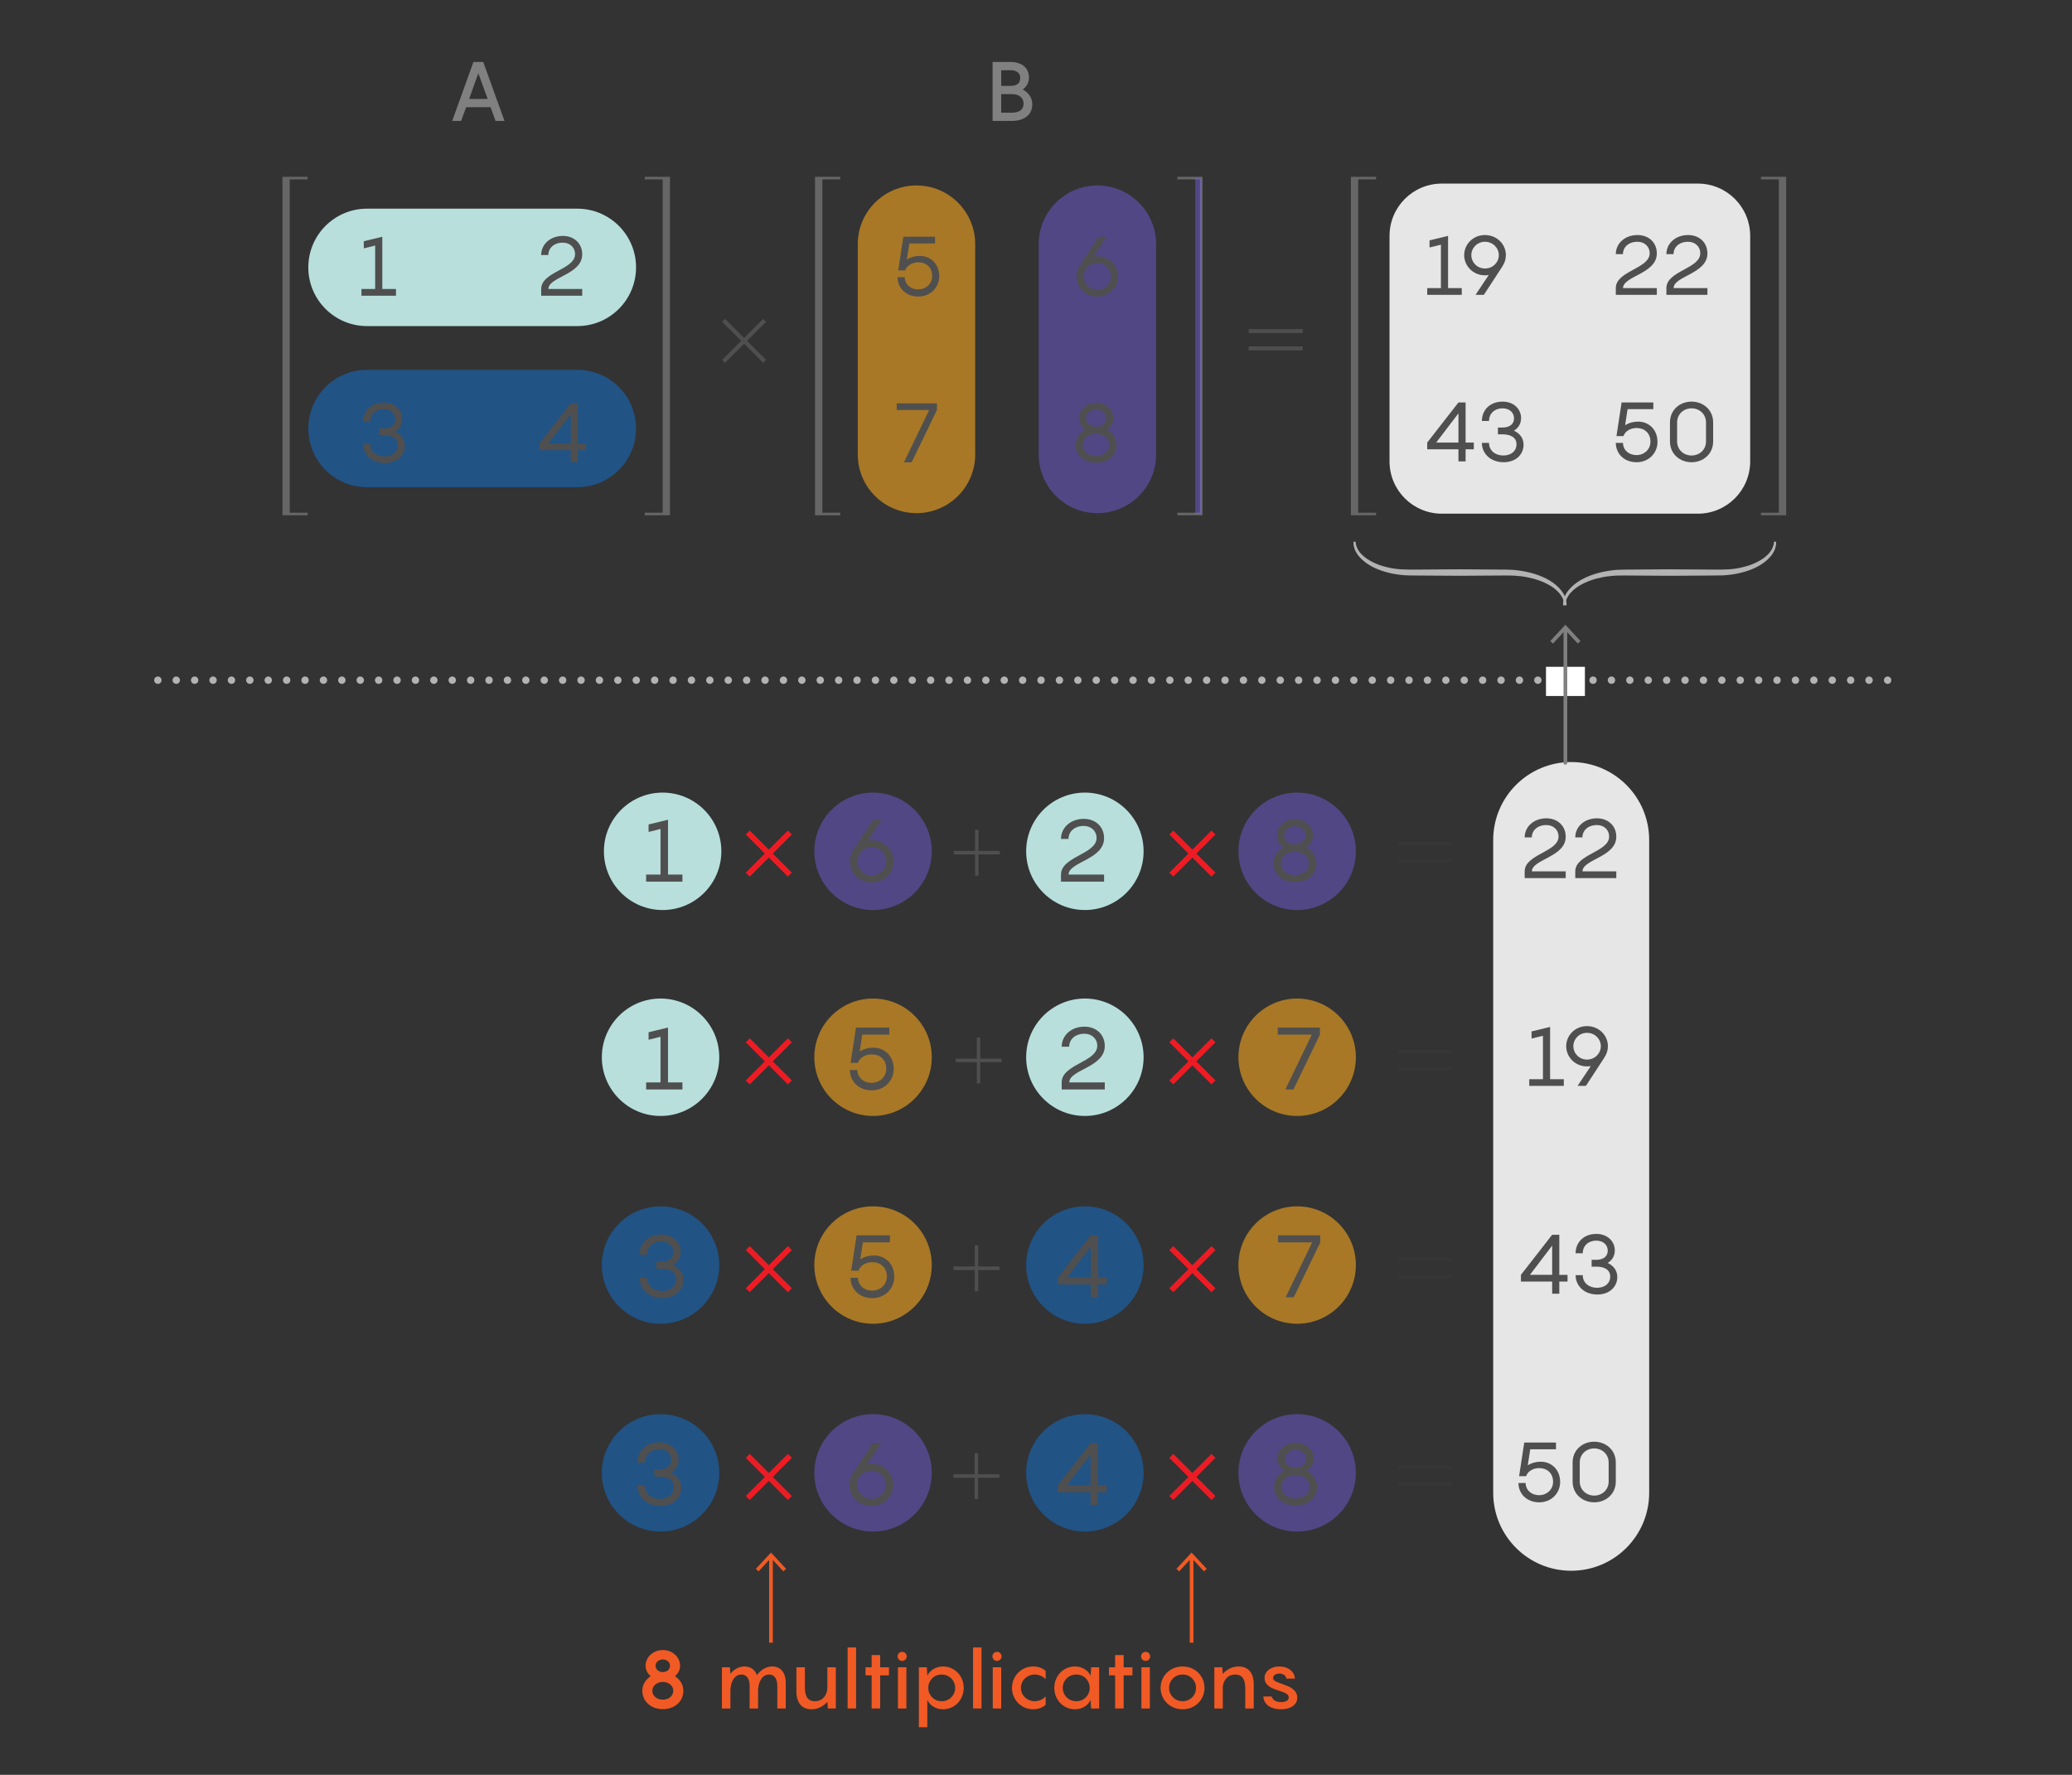 <?xml version="1.0" encoding="utf-8"?>
<!-- Generator: Adobe Illustrator 25.2.1, SVG Export Plug-In . SVG Version: 6.00 Build 0)  -->
<svg version="1.1" xmlns="http://www.w3.org/2000/svg" xmlns:xlink="http://www.w3.org/1999/xlink" x="0px" y="0px" width="560px"
	 height="479.769px" viewBox="0 0 560 479.769" style="enable-background:new 0 0 560 479.769;" xml:space="preserve">
<rect x="0" y="0" width="560" height="479.769" fill="#333333" stroke="none"/>
<style type="text/css">
	.st0{fill:#C7C5DB;}
	.st1{fill:none;stroke:#999999;stroke-width:0.75;stroke-miterlimit:10;}
	.st2{fill:#666666;}
	.st3{fill:#363636;}
	.st4{fill:#B8DFDC;}
	.st5{fill:#C8D388;}
	.st6{fill:#A1D3EB;}
	.st7{fill:#4F4F4F;}
	.st8{fill:#808080;}
	.st9{fill:#F15A24;}
	.st10{fill:#E6E6E6;}
	.st11{fill:none;stroke:#666666;stroke-width:0.7;stroke-miterlimit:10;}
	.st12{fill:#A0DCF1;}
	.st13{fill:#ED1C24;stroke:#ED1C24;stroke-width:0.4;stroke-miterlimit:10;}
	.st14{fill:none;stroke:#F15A24;stroke-miterlimit:10;}
	.st15{fill:#B3B3B3;}
	.st16{opacity:0.4;fill:#0583FF;}
	.st17{opacity:0.4;fill:#7D66FF;}
	.st18{opacity:0.6;fill:#F7A71E;}
	.st19{fill:#ECC2C2;}
	.st20{fill:#C7C9DE;}
	.st21{fill:#EECB7F;}
	.st22{fill:#B3E1F5;}
	.st23{fill:#F8AE94;}
	.st24{fill:#A7DE82;}
	.st25{fill:#FDD22A;}
	.st26{fill:none;stroke:#666666;stroke-width:0.784;stroke-miterlimit:10;}
	.st27{fill:#ED1C24;stroke:#ED1C24;stroke-width:0.448;stroke-miterlimit:10;}
	.st28{fill:none;stroke:#F15A24;stroke-width:1.12;stroke-miterlimit:10;}
	.st29{fill:#FFFFFF;}
	.st30{fill:none;stroke:#5D5D5D;stroke-miterlimit:10;}
	.st31{fill:#9A9A9A;}
	.st32{fill:#999999;}
	.st33{fill:none;}
	.st34{fill:#1A1A1A;}
	.st35{fill:#CCCCCC;}
	.st36{fill:none;stroke:#B3B3B3;stroke-width:2.241;stroke-linecap:round;stroke-linejoin:round;}
	.st37{fill:none;stroke:#B3B3B3;stroke-width:2.241;stroke-linecap:round;stroke-linejoin:round;stroke-dasharray:0,5.572;}
	.st38{fill:none;stroke:#808080;stroke-width:1.12;stroke-linecap:round;stroke-linejoin:round;}
	.st39{fill:none;stroke:#B3B3B3;stroke-width:2;stroke-linecap:round;stroke-linejoin:round;}
	.st40{fill:none;stroke:#B3B3B3;stroke-width:2;stroke-linecap:round;stroke-linejoin:round;stroke-dasharray:0,4.973;}
	.st41{fill:none;stroke:#808080;stroke-linecap:round;stroke-linejoin:round;}
	.st42{display:none;}
	.st43{display:inline;}
	.st44{fill:#6EA8AB;}
	.st45{fill:#809B49;}
	.st46{fill:#818AB9;}
</style>
<g id="Infog">
	<g>
		<g>
			<path class="st9" d="M184.692,457.049c0,2.75-2.201,4.95-5.545,4.95c-3.345,0-5.545-2.2-5.545-4.95
				c0-1.738,0.946-3.081,2.244-3.938c-0.792-0.727-1.364-1.694-1.364-2.816
				c0-2.354,2.046-4.269,4.665-4.269c2.596,0,4.664,1.914,4.664,4.269c0,1.122-0.571,2.09-1.386,2.816
				C183.724,453.968,184.692,455.311,184.692,457.049z M181.964,457.049c0-1.364-1.188-2.398-2.816-2.398
				c-1.629,0-2.839,1.034-2.839,2.398s1.21,2.398,2.839,2.398
				C180.775,459.448,181.964,458.414,181.964,457.049z M177.188,450.294c0,1.1,1.013,1.694,1.959,1.694
				s1.936-0.595,1.936-1.694c0-1.122-0.989-1.717-1.936-1.717S177.188,449.172,177.188,450.294z"/>
			<path class="st9" d="M212.368,454.849v6.975h-2.288v-6.205c0-1.782-0.792-2.971-2.223-2.971
				c-1.76,0-2.86,1.805-2.97,4.137v5.039h-2.289v-6.205c0-1.782-0.77-2.971-2.222-2.971
				c-1.761,0-2.86,1.805-2.971,4.137v5.039h-2.288v-11.134h2.156l0.11,1.738
				c0.968-1.122,2.244-1.958,3.85-1.958c1.673,0,2.795,0.902,3.323,2.332
				c1.012-1.298,2.376-2.332,4.158-2.332C211.092,450.47,212.368,452.274,212.368,454.849z"/>
			<path class="st9" d="M225.897,450.69v11.134h-2.156l-0.11-1.782c-1.056,1.122-2.486,2.002-4.291,2.002
				c-2.618,0-4.092-1.716-4.092-4.818v-6.535h2.288v5.523c0,2.684,1.078,3.652,2.685,3.652
				c2.288,0,3.389-1.893,3.389-3.631v-5.545H225.897z"/>
			<path class="st9" d="M231.374,461.824h-2.288v-16.502h2.288V461.824z"/>
			<path class="st9" d="M240.263,452.869h-2.376v8.955h-2.311v-8.955h-1.65v-2.179h1.65v-3.301h2.311
				v3.301h2.376V452.869z"/>
			<path class="st9" d="M242.594,447.742c0-0.682,0.551-1.232,1.232-1.232c0.683,0,1.232,0.551,1.232,1.232
				s-0.55,1.232-1.232,1.232C243.145,448.974,242.594,448.423,242.594,447.742z M244.971,461.824h-2.288
				v-11.134h2.288V461.824z"/>
			<path class="st9" d="M248.336,450.69h2.156l0.132,2.288c0.66-1.408,2.244-2.508,4.247-2.508
				c3.19,0,5.589,2.597,5.589,5.787s-2.398,5.786-5.589,5.786c-2.003,0-3.587-1.1-4.247-2.53
				v7.371h-2.288V450.69z M254.497,459.866c2.09,0,3.652-1.629,3.652-3.608
				c0-1.98-1.562-3.609-3.652-3.609c-2.091,0-3.609,1.629-3.609,3.609
				C250.888,458.237,252.406,459.866,254.497,459.866z"/>
			<path class="st9" d="M265.276,461.824h-2.288v-16.502h2.288V461.824z"/>
			<path class="st9" d="M268.224,447.742c0-0.682,0.551-1.232,1.232-1.232c0.683,0,1.232,0.551,1.232,1.232
				s-0.55,1.232-1.232,1.232C268.774,448.974,268.224,448.423,268.224,447.742z M270.601,461.824h-2.288
				v-11.134h2.288V461.824z"/>
			<path class="st9" d="M279.599,452.648c-1.893,0-3.675,1.497-3.675,3.609s1.782,3.608,3.675,3.608
				c1.145,0,2.134-0.418,3.015-1.276v2.223c-0.792,0.748-1.937,1.231-3.367,1.231
				c-3.278,0-5.742-2.64-5.742-5.786c0-3.125,2.464-5.787,5.742-5.787c1.431,0,2.575,0.484,3.367,1.232
				v2.2C281.732,453.044,280.743,452.648,279.599,452.648z"/>
			<path class="st9" d="M290.533,450.47c2.002,0,3.586,1.1,4.225,2.508l0.132-2.288h2.179v11.134h-2.179
				l-0.132-2.311c-0.639,1.431-2.223,2.53-4.225,2.53c-3.19,0-5.589-2.596-5.589-5.786
				S287.343,450.47,290.533,450.47z M290.907,459.866c2.068,0,3.608-1.629,3.608-3.608
				c0-1.98-1.54-3.609-3.608-3.609c-2.112,0-3.675,1.629-3.675,3.609
				C287.232,458.237,288.795,459.866,290.907,459.866z"/>
			<path class="st9" d="M306.065,452.869h-2.376v8.955h-2.311v-8.955h-1.65v-2.179h1.65v-3.301h2.311
				v3.301h2.376V452.869z"/>
			<path class="st9" d="M308.395,447.742c0-0.682,0.551-1.232,1.232-1.232c0.683,0,1.232,0.551,1.232,1.232
				s-0.55,1.232-1.232,1.232C308.946,448.974,308.395,448.423,308.395,447.742z M310.772,461.824h-2.288
				v-11.134h2.288V461.824z"/>
			<path class="st9" d="M313.677,456.257c0-3.19,2.508-5.787,5.963-5.787c3.41,0,5.896,2.597,5.896,5.787
				s-2.486,5.786-5.896,5.786C316.185,462.043,313.677,459.448,313.677,456.257z M323.248,456.257
				c0-1.98-1.54-3.609-3.608-3.609c-2.112,0-3.675,1.629-3.675,3.609c0,1.979,1.562,3.608,3.675,3.608
				C321.708,459.866,323.248,458.237,323.248,456.257z"/>
			<path class="st9" d="M338.846,455.289v6.535h-2.288v-5.522c0-2.685-1.078-3.653-2.685-3.653
				c-2.179,0-3.278,1.717-3.389,3.367v5.809h-2.288v-11.134h2.156l0.11,1.782
				c1.056-1.122,2.486-2.002,4.29-2.002C337.371,450.47,338.846,452.186,338.846,455.289z"/>
			<path class="st9" d="M343.707,458.589c0.22,0.902,1.145,1.519,2.574,1.519
				c1.122,0,2.024-0.44,2.024-1.232c0-1.057-1.012-1.299-3.301-2.091
				c-1.76-0.571-3.234-1.43-3.234-3.234c0-1.914,1.937-3.08,3.938-3.08
				c2.575,0,4.159,1.452,4.269,3.278h-2.31c-0.088-0.924-1.013-1.364-1.87-1.364
				c-0.814,0-1.717,0.396-1.717,1.166c0,0.88,0.946,1.078,3.234,1.937
				c2.267,0.792,3.301,1.893,3.301,3.433c0,1.98-1.914,3.124-4.379,3.124
				c-2.685,0-4.599-1.166-4.818-3.454H343.707z"/>
		</g>
	</g>
	<path class="st4" d="M156.036,88.147H99.197c-8.765,0-15.87-7.105-15.87-15.87v-0
		c0-8.765,7.105-15.87,15.87-15.87h56.838c8.765,0,15.87,7.105,15.87,15.87v0
		C171.906,81.042,164.801,88.147,156.036,88.147z"/>
	<path class="st10" d="M458.885,138.856h-69.201c-7.808,0-14.137-6.329-14.137-14.137V63.763
		c0-7.808,6.329-14.137,14.137-14.137h69.201c7.808,0,14.137,6.329,14.137,14.137v60.956
		C473.022,132.527,466.693,138.856,458.885,138.856z"/>
	<path class="st16" d="M156.036,131.698H99.197c-8.765,0-15.87-7.105-15.87-15.87v-0
		c0-8.765,7.105-15.87,15.87-15.87h56.838c8.765,0,15.87,7.105,15.87,15.87v0
		C171.906,124.593,164.801,131.698,156.036,131.698z"/>
	<path class="st17" d="M312.465,66.002v56.838c0,8.765-7.105,15.87-15.87,15.87h-0
		c-8.765,0-15.87-7.105-15.87-15.87V66.002c0-8.765,7.105-15.87,15.87-15.87h0
		C305.359,50.132,312.465,57.237,312.465,66.002z"/>
	<path class="st10" d="M445.725,227.071v176.449c0,11.642-9.437,21.079-21.079,21.079h-0
		c-11.642,0-21.079-9.437-21.079-21.079V227.071c0-11.642,9.437-21.079,21.079-21.079h0
		C436.288,205.992,445.725,215.43,445.725,227.071z"/>
	<path class="st18" d="M263.569,66.002v56.838c0,8.765-7.105,15.87-15.87,15.87h-0
		c-8.765,0-15.87-7.105-15.87-15.87V66.002c0-8.765,7.105-15.87,15.87-15.87h0
		C256.464,50.132,263.569,57.237,263.569,66.002z"/>
	<polygon class="st7" points="207.058,97.296 201.901,92.139 207.058,86.982 206.269,86.192 201.111,91.349 
		195.954,86.192 195.164,86.982 200.322,92.139 195.164,97.296 195.954,98.086 201.111,92.929 
		206.269,98.086 	"/>
	<g>
		<g>
			<path class="st8" d="M132.583,28.964h-6.6l-1.346,3.726h-2.424l5.746-15.937h2.648l5.746,15.937h-2.424
				L132.583,28.964z M131.798,26.742l-2.514-6.936l-2.492,6.936H131.798z"/>
		</g>
	</g>
	<g>
		<g>
			<path class="st8" d="M278.993,28.179c0,2.896-2.176,4.512-5.611,4.512h-5.117V16.754h4.781
				c3.322,0,5.051,1.751,5.051,4.22c0,1.369-0.652,2.492-1.684,3.21
				C277.894,24.969,278.993,26.361,278.993,28.179z M270.599,23.218h2.447
				c1.729,0,2.693-0.651,2.693-2.132c0-1.369-0.965-2.11-2.693-2.11h-2.447V23.218z M276.638,28.044
				c0-1.526-1.1-2.604-3.143-2.604h-2.896v5.028h2.783C275.538,30.468,276.638,29.593,276.638,28.044z
				"/>
		</g>
	</g>
	<g>
		<polyline class="st11" points="83.142,138.933 76.683,138.933 76.683,48.139 83.142,48.139 		"/>
		<rect x="76.683" y="48.168" class="st2" width="1.629" height="90.707"/>
	</g>
	<g>
		<polyline class="st11" points="227.084,138.933 220.625,138.933 220.625,48.139 227.084,48.139 		"/>
		<rect x="220.625" y="48.168" class="st2" width="1.629" height="90.707"/>
	</g>
	<g>
		<polyline class="st11" points="318.208,48.139 324.667,48.139 324.667,138.933 318.208,138.933 		"/>
		<rect x="323.038" y="48.168" class="st17" width="1.629" height="90.707"/>
	</g>
	<g>
		<polyline class="st11" points="371.909,138.933 365.45,138.933 365.45,48.139 371.909,48.139 		"/>
		<rect x="365.45" y="48.168" class="st2" width="1.629" height="90.707"/>
	</g>
	<g>
		<polyline class="st11" points="475.939,48.139 482.398,48.139 482.398,138.933 475.939,138.933 		"/>
		<rect x="480.769" y="48.168" class="st2" width="1.629" height="90.707"/>
	</g>
	<g>
		<polyline class="st11" points="174.267,48.139 180.726,48.139 180.726,138.933 174.267,138.933 		"/>
		<rect x="179.097" y="48.168" class="st2" width="1.629" height="90.707"/>
	</g>
	<g>
		
			<rect x="344.267" y="86.86" transform="matrix(6.123234e-17 -1 1 6.123234e-17 250.623 438.961)" class="st7" width="1.049" height="14.617"/>
		
			<rect x="344.267" y="82.191" transform="matrix(6.123234e-17 -1 1 6.123234e-17 255.292 434.291)" class="st7" width="1.049" height="14.617"/>
	</g>
	<path class="st4" d="M179.089,245.992h-0c-8.765,0-15.87-7.105-15.87-15.87v-0
		c0-8.765,7.105-15.87,15.87-15.87h0c8.765,0,15.87,7.105,15.87,15.87v0
		C194.959,238.887,187.854,245.992,179.089,245.992z"/>
	<path class="st17" d="M235.958,245.992h-0c-8.765,0-15.87-7.105-15.87-15.87v-0
		c0-8.765,7.105-15.87,15.87-15.87h0c8.765,0,15.87,7.105,15.87,15.87v0
		C251.828,238.887,244.723,245.992,235.958,245.992z"/>
	<path class="st4" d="M293.211,245.992h-0c-8.765,0-15.87-7.105-15.87-15.87v-0
		c0-8.765,7.105-15.87,15.87-15.87h0c8.765,0,15.87,7.105,15.87,15.87v0
		C309.082,238.887,301.976,245.992,293.211,245.992z"/>
	<path class="st17" d="M350.58,245.992h-0c-8.765,0-15.87-7.105-15.87-15.87v-0
		c0-8.765,7.105-15.87,15.87-15.87h0c8.765,0,15.87,7.105,15.87,15.87v0
		C366.451,238.887,359.345,245.992,350.58,245.992z"/>
	<polygon class="st13" points="213.736,235.887 208.579,230.729 213.736,225.572 212.946,224.782 
		207.789,229.94 202.632,224.782 201.842,225.572 206.999,230.729 201.842,235.887 202.632,236.676 
		207.789,231.519 212.946,236.676 	"/>
	<polygon class="st13" points="328.212,235.887 323.055,230.729 328.212,225.572 327.423,224.782 
		322.265,229.94 317.108,224.782 316.318,225.572 321.476,230.729 316.318,235.887 317.108,236.676 
		322.265,231.519 327.423,236.676 	"/>
	
		<rect x="384.621" y="225.451" transform="matrix(6.123234e-17 -1 1 6.123234e-17 152.386 617.905)" class="st3" width="1.049" height="14.617"/>
	
		<rect x="384.621" y="220.781" transform="matrix(6.123234e-17 -1 1 6.123234e-17 157.055 613.235)" class="st3" width="1.049" height="14.617"/>
	<g>
		<g>
			<line class="st14" x1="208.37" y1="444.042" x2="208.37" y2="420.767"/>
			<g>
				<polygon class="st9" points="212.46,424.081 211.728,424.763 208.371,421.151 205.014,424.763 
					204.281,424.081 208.371,419.683 				"/>
			</g>
		</g>
	</g>
	<g>
		<g>
			<line class="st14" x1="322.047" y1="444.042" x2="322.047" y2="420.767"/>
			<g>
				<polygon class="st9" points="326.137,424.081 325.405,424.763 322.048,421.151 318.691,424.763 
					317.958,424.081 322.048,419.683 				"/>
			</g>
		</g>
	</g>
	<path class="st4" d="M178.527,301.661h-0c-8.765,0-15.87-7.105-15.87-15.87v-0
		c0-8.765,7.105-15.87,15.87-15.87h0c8.765,0,15.87,7.105,15.87,15.87v0
		C194.398,294.556,187.292,301.661,178.527,301.661z"/>
	<path class="st18" d="M235.958,301.661h-0c-8.765,0-15.87-7.105-15.87-15.87v-0
		c0-8.765,7.105-15.87,15.87-15.87h0c8.765,0,15.87,7.105,15.87,15.87v0
		C251.828,294.556,244.723,301.661,235.958,301.661z"/>
	<path class="st4" d="M293.211,301.661h-0c-8.765,0-15.87-7.105-15.87-15.87v-0
		c0-8.765,7.105-15.87,15.87-15.87h0c8.765,0,15.87,7.105,15.87,15.87v0
		C309.082,294.556,301.976,301.661,293.211,301.661z"/>
	<path class="st18" d="M350.58,301.661h-0c-8.765,0-15.87-7.105-15.87-15.87v-0
		c0-8.765,7.105-15.87,15.87-15.87h0c8.765,0,15.87,7.105,15.87,15.87v0
		C366.451,294.556,359.345,301.661,350.58,301.661z"/>
	<polygon class="st13" points="213.736,292.056 208.579,286.899 213.736,281.741 212.946,280.952 
		207.789,286.109 202.632,280.952 201.842,281.741 206.999,286.899 201.842,292.056 202.632,292.846 
		207.789,287.688 212.946,292.846 	"/>
	<polygon class="st13" points="328.212,292.056 323.055,286.899 328.212,281.741 327.423,280.952 
		322.265,286.109 317.108,280.952 316.318,281.741 321.476,286.899 316.318,292.056 317.108,292.846 
		322.265,287.688 327.423,292.846 	"/>
	
		<rect x="384.621" y="281.62" transform="matrix(6.123234e-17 -1 1 6.123234e-17 96.217 674.074)" class="st3" width="1.049" height="14.617"/>
	
		<rect x="384.621" y="276.951" transform="matrix(6.123234e-17 -1 1 6.123234e-17 100.886 669.404)" class="st3" width="1.049" height="14.617"/>
	<path class="st16" d="M178.527,414h-0c-8.765,0-15.87-7.105-15.87-15.87v-0
		c0-8.765,7.105-15.87,15.87-15.87h0c8.765,0,15.87,7.105,15.87,15.87v0
		C194.398,406.895,187.292,414,178.527,414z"/>
	<path class="st17" d="M235.958,414h-0c-8.765,0-15.87-7.105-15.87-15.87v-0
		c0-8.765,7.105-15.87,15.87-15.87h0c8.765,0,15.87,7.105,15.87,15.87v0
		C251.828,406.895,244.723,414,235.958,414z"/>
	<path class="st16" d="M293.211,414h-0c-8.765,0-15.87-7.105-15.87-15.87v-0
		c0-8.765,7.105-15.87,15.87-15.87h0c8.765,0,15.87,7.105,15.87,15.87v0
		C309.082,406.895,301.976,414,293.211,414z"/>
	<path class="st17" d="M350.58,414h-0c-8.765,0-15.87-7.105-15.87-15.87v-0
		c0-8.765,7.105-15.87,15.87-15.87h0c8.765,0,15.87,7.105,15.87,15.87v0
		C366.451,406.895,359.345,414,350.58,414z"/>
	<polygon class="st13" points="213.736,404.395 208.579,399.238 213.736,394.08 212.946,393.291 
		207.789,398.448 202.632,393.291 201.842,394.08 206.999,399.238 201.842,404.395 202.632,405.185 
		207.789,400.027 212.946,405.185 	"/>
	<polygon class="st13" points="328.212,404.395 323.055,399.238 328.212,394.08 327.423,393.291 
		322.265,398.448 317.108,393.291 316.318,394.08 321.476,399.238 316.318,404.395 317.108,405.185 
		322.265,400.027 327.423,405.185 	"/>
	
		<rect x="384.621" y="393.959" transform="matrix(6.123234e-17 -1 1 6.123234e-17 -16.122 786.413)" class="st3" width="1.049" height="14.617"/>
	
		<rect x="384.621" y="389.29" transform="matrix(6.123234e-17 -1 1 6.123234e-17 -11.453 781.743)" class="st3" width="1.049" height="14.617"/>
	<path class="st16" d="M178.527,357.831h-0c-8.765,0-15.87-7.105-15.87-15.87v-0
		c0-8.765,7.105-15.87,15.87-15.87h0c8.765,0,15.87,7.105,15.87,15.87v0
		C194.398,350.726,187.292,357.831,178.527,357.831z"/>
	<path class="st18" d="M235.958,357.831h-0c-8.765,0-15.87-7.105-15.87-15.87v-0
		c0-8.765,7.105-15.87,15.87-15.87h0c8.765,0,15.87,7.105,15.87,15.87v0
		C251.828,350.726,244.723,357.831,235.958,357.831z"/>
	<path class="st16" d="M293.211,357.831h-0c-8.765,0-15.87-7.105-15.87-15.87v-0
		c0-8.765,7.105-15.87,15.87-15.87h0c8.765,0,15.87,7.105,15.87,15.87v0
		C309.082,350.726,301.976,357.831,293.211,357.831z"/>
	<path class="st18" d="M350.58,357.831h-0c-8.765,0-15.87-7.105-15.87-15.87v-0
		c0-8.765,7.105-15.87,15.87-15.87h0c8.765,0,15.87,7.105,15.87,15.87v0
		C366.451,350.726,359.345,357.831,350.58,357.831z"/>
	<polygon class="st13" points="213.736,348.226 208.579,343.068 213.736,337.911 212.946,337.121 
		207.789,342.279 202.632,337.121 201.842,337.911 206.999,343.068 201.842,348.226 202.632,349.015 
		207.789,343.858 212.946,349.015 	"/>
	<polygon class="st13" points="328.212,348.226 323.055,343.068 328.212,337.911 327.423,337.121 
		322.265,342.279 317.108,337.121 316.318,337.911 321.476,343.068 316.318,348.226 317.108,349.015 
		322.265,343.858 327.423,349.015 	"/>
	
		<rect x="384.621" y="337.79" transform="matrix(6.123234e-17 -1 1 6.123234e-17 40.047 730.244)" class="st3" width="1.049" height="14.617"/>
	
		<rect x="384.621" y="333.12" transform="matrix(6.123234e-17 -1 1 6.123234e-17 44.716 725.574)" class="st3" width="1.049" height="14.617"/>
	<g>
		<g>
			<path class="st15" d="M423.118,163.627c-0.569-0.005-0.159-0.01-0.286-0.015l-0.002-0.015l-0.004-0.03
				l-0.008-0.059l-0.017-0.118l-0.033-0.236c-0.029-0.156-0.025-0.316-0.08-0.466
				c-0.113-0.297-0.164-0.611-0.321-0.889c-0.266-0.572-0.614-1.106-1.041-1.579
				c-0.847-0.953-1.914-1.714-3.063-2.313c-1.153-0.597-2.373-1.069-3.628-1.436
				c-1.267-0.328-2.549-0.606-3.856-0.732c-0.648-0.093-1.308-0.098-1.959-0.152
				c-0.661,0.003-1.3-0.034-1.976-0.025l-4.042,0.026l-8.085,0.053l-8.085-0.047l-4.042-0.028
				c-1.33-0.013-2.731,0.004-4.108-0.182c-1.377-0.153-2.745-0.409-4.077-0.806
				c-1.334-0.38-2.642-0.882-3.865-1.567c-1.213-0.693-2.362-1.544-3.268-2.645
				c-0.233-0.269-0.445-0.555-0.62-0.871c-0.203-0.295-0.349-0.625-0.481-0.961
				c-0.16-0.323-0.203-0.691-0.292-1.037c-0.053-0.172-0.041-0.357-0.055-0.535l-0.013-0.269
				l-0.006-0.134l-0.003-0.067l-0.001-0.033l-0.001-0.017c0.127-0.006-0.284-0.011,0.284-0.017
				c0.569,0.005,0.159,0.01,0.286,0.015l0.002,0.015l0.004,0.03l0.008,0.059l0.017,0.118
				l0.033,0.235c0.027,0.155,0.026,0.314,0.09,0.462c0.109,0.297,0.166,0.607,0.337,0.878
				c0.136,0.284,0.279,0.562,0.479,0.811c0.17,0.266,0.375,0.508,0.601,0.734
				c0.874,0.927,1.975,1.638,3.138,2.202c1.156,0.585,2.4,1.008,3.67,1.312
				c1.266,0.321,2.567,0.51,3.872,0.601c2.578,0.143,5.33,0.034,8.011,0.04l8.085-0.047
				l8.085,0.053l4.042,0.026c0.671,0.005,1.379,0.035,2.065,0.069c0.688,0.083,1.38,0.118,2.062,0.242
				c2.734,0.413,5.435,1.218,7.854,2.633c1.194,0.725,2.306,1.626,3.18,2.749
				c0.438,0.557,0.798,1.185,1.052,1.856c0.145,0.327,0.182,0.696,0.275,1.038
				c0.045,0.173,0.029,0.357,0.046,0.534l0.013,0.267l0.006,0.133l0.003,0.067l0.001,0.033
				l0.001,0.017C423.275,163.616,423.686,163.621,423.118,163.627z"/>
		</g>
		<g>
			<path class="st15" d="M422.723,163.627c-0.568-0.006-0.157-0.011-0.284-0.017l0.001-0.017l0.001-0.033
				l0.003-0.067l0.006-0.133l0.013-0.267c0.017-0.177,0.001-0.361,0.046-0.534
				c0.092-0.343,0.13-0.711,0.275-1.038c0.253-0.671,0.614-1.299,1.052-1.856
				c0.874-1.123,1.987-2.024,3.18-2.749c2.419-1.415,5.12-2.22,7.854-2.633
				c0.682-0.125,1.374-0.159,2.062-0.242c0.686-0.035,1.393-0.065,2.065-0.069l4.042-0.026
				l8.085-0.053l8.085,0.047c2.681-0.006,5.433,0.103,8.011-0.04
				c1.305-0.091,2.606-0.279,3.872-0.601c1.269-0.305,2.514-0.728,3.67-1.312
				c1.163-0.563,2.264-1.275,3.138-2.202c0.226-0.227,0.432-0.468,0.601-0.734
				c0.2-0.249,0.343-0.528,0.479-0.811c0.171-0.271,0.227-0.581,0.337-0.878
				c0.063-0.148,0.063-0.307,0.09-0.462l0.033-0.235l0.017-0.118l0.008-0.059l0.004-0.03l0.002-0.015
				c0.128-0.005-0.282-0.01,0.286-0.015c0.568,0.006,0.157,0.011,0.284,0.017l-0.001,0.017
				l-0.001,0.033l-0.003,0.067l-0.006,0.134l-0.013,0.269c-0.014,0.178-0.002,0.363-0.055,0.535
				c-0.088,0.346-0.132,0.714-0.292,1.037c-0.132,0.336-0.279,0.666-0.481,0.961
				c-0.175,0.316-0.386,0.602-0.62,0.871c-0.907,1.101-2.056,1.953-3.268,2.645
				c-1.223,0.685-2.531,1.187-3.865,1.567c-1.332,0.396-2.7,0.652-4.077,0.806
				c-1.377,0.186-2.778,0.169-4.108,0.182l-4.042,0.028l-8.085,0.047l-8.085-0.053l-4.042-0.026
				c-0.676-0.009-1.315,0.028-1.976,0.025c-0.652,0.054-1.311,0.059-1.959,0.152
				c-1.307,0.125-2.589,0.404-3.856,0.732c-1.254,0.367-2.475,0.839-3.628,1.436
				c-1.149,0.599-2.216,1.36-3.063,2.313c-0.427,0.473-0.775,1.008-1.041,1.579
				c-0.156,0.278-0.208,0.591-0.321,0.889c-0.055,0.15-0.051,0.31-0.08,0.466l-0.033,0.236
				l-0.017,0.118l-0.008,0.059l-0.004,0.03l-0.002,0.015
				C422.882,163.617,423.292,163.622,422.723,163.627z"/>
		</g>
	</g>
	<g>
		<g>
			<line class="st39" x1="42.663" y1="183.864" x2="42.663" y2="183.864"/>
			<line class="st40" x1="47.636" y1="183.864" x2="507.682" y2="183.864"/>
			<line class="st39" x1="510.169" y1="183.864" x2="510.169" y2="183.864"/>
		</g>
	</g>
	<rect x="417.833" y="180.247" class="st29" width="10.521" height="7.89"/>
	<g>
		<g>
			<line class="st41" x1="423.076" y1="206.208" x2="423.076" y2="169.969"/>
			<g>
				<polygon class="st8" points="427.166,173.283 426.434,173.965 423.077,170.353 419.72,173.965 
					418.987,173.283 423.077,168.885 				"/>
			</g>
		</g>
	</g>
</g>
<g id="Arrows" class="st42">
	<g class="st43">
		<g>
			<g>
				<path class="st41" d="M127.752,55.097c0,0,60.97-64.019,155.998-7.571"/>
				<g>
					<polygon class="st8" points="278.839,49.467 278.608,48.493 283.406,47.359 281.924,42.655 
						282.879,42.355 284.683,48.084 					"/>
				</g>
			</g>
		</g>
		<g>
			<g>
				<path class="st41" d="M127.752,56.412c0,0,50.704-36.403,107.299-8.81"/>
				<g>
					<polygon class="st8" points="230.311,49.931 230.002,48.979 234.694,47.463 232.84,42.894 233.768,42.519 
						236.025,48.084 					"/>
				</g>
			</g>
		</g>
		<circle class="st44" cx="127.094" cy="57.069" r="4.164"/>
	</g>
	<g class="st43">
		<g>
			<g>
				<path class="st41" d="M127.752,133.117c0,0,60.97,64.019,155.998,7.571"/>
				<g>
					<polygon class="st8" points="282.879,145.859 281.924,145.559 283.407,140.857 278.608,139.722 
						278.839,138.748 284.683,140.132 					"/>
				</g>
			</g>
		</g>
		<g>
			<g>
				<path class="st41" d="M127.752,131.802c0,0,50.704,36.403,107.299,8.81"/>
				<g>
					<polygon class="st8" points="233.768,145.696 232.84,145.321 234.695,140.752 230.003,139.236 
						230.312,138.284 236.026,140.132 					"/>
				</g>
			</g>
		</g>
		<circle class="st46" cx="127.094" cy="131.145" r="4.164"/>
	</g>
</g>
<g id="numbers">
	<g>
		<g>
			<path class="st7" d="M184.438,236.415v1.91h-9.807v-1.91h3.889v-12.33l-3.229,0.802v-2.027
				l5.256-1.273v14.829H184.438z"/>
			<path class="st7" d="M241.536,232.855c0,3.088-2.521,5.705-5.895,5.705c-3.418,0-5.939-2.617-5.939-5.705
				c0-1.155,0.354-2.263,0.99-3.183l5.279-8.086h2.334l-3.748,5.635
				c0.354-0.047,0.707-0.095,1.084-0.095C239.015,227.126,241.536,229.79,241.536,232.855z
				 M239.532,232.855c0-2.027-1.674-3.819-3.891-3.819c-2.262,0-3.912,1.792-3.912,3.819
				s1.65,3.795,3.912,3.795C237.858,236.651,239.532,234.883,239.532,232.855z"/>
			<path class="st7" d="M263.538,236.702v-5.744h-5.732v-0.944h5.732v-5.721h0.92v5.721h5.756v0.944h-5.756
				v5.744H263.538z"/>
			<path class="st7" d="M288.804,236.415h9.594v1.91H286.753v-1.91c0-4.903,9.617-5.493,9.617-9.901
				c0-1.886-1.461-3.253-3.465-3.253c-2.475,0-4.125,1.509-4.125,3.513h-2.027
				c0-3.018,2.545-5.422,6.176-5.422c3.111,0,5.469,2.074,5.469,5.233
				C298.397,232.36,288.804,232.973,288.804,236.415z"/>
			<path class="st7" d="M355.804,233.397c0,2.876-2.357,5.069-5.824,5.069c-3.465,0-5.822-2.192-5.822-5.069
				c0-1.957,1.156-3.465,2.734-4.314c-1.037-0.754-1.791-1.886-1.791-3.277
				c0-2.57,2.264-4.361,4.879-4.361c2.617,0,4.881,1.792,4.881,4.361
				c0,1.391-0.777,2.522-1.814,3.277C354.647,229.932,355.804,231.441,355.804,233.397z M353.776,233.397
				c0-1.862-1.65-3.159-3.797-3.159c-2.168,0-3.795,1.296-3.795,3.159s1.627,3.159,3.795,3.159
				C352.126,236.557,353.776,235.26,353.776,233.397z M347.128,225.807c0,1.626,1.508,2.428,2.852,2.428
				s2.854-0.802,2.854-2.428c0-1.627-1.51-2.452-2.854-2.452S347.128,224.18,347.128,225.807z"/>
		</g>
	</g>
	<g>
		<g>
			<path class="st7" d="M414.026,235.547h9.137v1.818h-11.088v-1.818c0-4.669,9.156-5.23,9.156-9.427
				c0-1.796-1.391-3.098-3.299-3.098c-2.357,0-3.928,1.437-3.928,3.344h-1.93
				c0-2.873,2.424-5.163,5.879-5.163c2.963,0,5.209,1.976,5.209,4.983
				C423.163,231.686,414.026,232.269,414.026,235.547z"/>
			<path class="st7" d="M427.7,235.547h9.137v1.818h-11.088v-1.818c0-4.669,9.156-5.23,9.156-9.427
				c0-1.796-1.391-3.098-3.299-3.098c-2.357,0-3.928,1.437-3.928,3.344h-1.93
				c0-2.873,2.424-5.163,5.879-5.163c2.963,0,5.209,1.976,5.209,4.983
				C436.837,231.686,427.7,232.269,427.7,235.547z"/>
		</g>
	</g>
	<g>
		<g>
			<path class="st7" d="M184.438,292.584v1.91h-9.807v-1.91h3.889v-12.33l-3.229,0.802v-2.028
				l5.256-1.273v14.829H184.438z"/>
			<path class="st7" d="M241.536,288.977c0,3.136-2.475,5.752-5.916,5.752
				c-3.701,0-5.918-2.57-5.918-5.493h2.027c0.023,1.933,1.557,3.466,3.867,3.466
				c2.121,0,3.936-1.556,3.936-3.819c0-2.499-1.768-3.866-3.936-3.866
				c-1.416,0-3.16,0.66-3.725,2.287h-1.98l1.461-9.548h9.006v1.91h-7.309l-0.707,4.574
				c1.061-0.684,2.334-1.038,3.678-1.038C239.038,283.202,241.536,285.394,241.536,288.977z"/>
			<path class="st7" d="M264.009,292.871v-5.744h-5.732v-0.944h5.732v-5.721h0.92v5.721h5.756v0.944
				h-5.756v5.744H264.009z"/>
			<path class="st7" d="M288.993,292.584h9.594v1.91h-11.645v-1.91c0-4.903,9.617-5.493,9.617-9.901
				c0-1.886-1.461-3.253-3.465-3.253c-2.475,0-4.125,1.509-4.125,3.513h-2.027
				c0-3.018,2.545-5.422,6.176-5.422c3.111,0,5.469,2.075,5.469,5.234
				C298.587,288.53,288.993,289.143,288.993,292.584z"/>
			<path class="st7" d="M356.745,277.756v1.91l-7.166,14.829h-2.193l7.168-14.829h-9.219v-1.91H356.745z"/>
		</g>
	</g>
	<g>
		<g>
			<path class="st7" d="M422.647,291.716v1.818h-9.338v-1.818h3.703V279.976l-3.074,0.763v-1.931
				l5.006-1.212v14.119H422.647z"/>
			<path class="st7" d="M433.694,285.723h0.021l-5.094,7.811h-2.246l3.57-5.365
				c-0.338,0.067-0.674,0.09-1.033,0.09c-3.209,0-5.611-2.536-5.611-5.454
				c0-2.94,2.402-5.432,5.611-5.432c3.254,0,5.656,2.492,5.656,5.432
				C434.569,283.859,434.255,284.87,433.694,285.723z M428.913,286.418c2.154,0,3.748-1.684,3.748-3.614
				s-1.594-3.614-3.748-3.614c-2.109,0-3.682,1.684-3.682,3.614S426.804,286.418,428.913,286.418z"/>
		</g>
	</g>
	<g>
		<g>
			<path class="st7" d="M184.13,402.118c0,2.64-2.074,4.951-5.682,4.951c-3.701,0-6.152-2.476-6.152-5.493
				h2.027c0,2.216,1.816,3.583,4.031,3.583c2.381,0,3.771-1.391,3.771-3.159
				c0-2.122-1.908-2.853-3.982-2.853h-1.297v-1.933h1.297c2.098,0,3.275-1.014,3.275-2.593
				c0-1.65-1.273-2.853-3.301-2.853c-2.215,0-3.795,1.485-3.795,3.583h-2.027
				c0-3.018,2.217-5.493,5.918-5.493c3.135,0,5.209,2.146,5.209,4.668c0,1.65-0.824,2.853-2.027,3.583
				C182.929,398.817,184.13,400.114,184.13,402.118z"/>
			<path class="st7" d="M241.417,401.364c0,3.088-2.521,5.705-5.895,5.705c-3.418,0-5.939-2.617-5.939-5.705
				c0-1.155,0.354-2.263,0.99-3.183l5.279-8.086h2.334l-3.748,5.635
				c0.354-0.047,0.707-0.095,1.084-0.095C238.895,395.635,241.417,398.299,241.417,401.364z
				 M239.413,401.364c0-2.027-1.674-3.819-3.891-3.819c-2.262,0-3.912,1.792-3.912,3.819
				s1.65,3.795,3.912,3.795C237.739,405.159,239.413,403.391,239.413,401.364z"/>
			<path class="st7" d="M263.417,405.21v-5.744h-5.732v-0.944h5.732v-5.721h0.922v5.721h5.756v0.944h-5.756
				v5.744H263.417z"/>
			<path class="st7" d="M299.104,403.391h-2.334v3.441h-2.027v-3.441h-8.863v-1.91l8.863-11.387h2.027
				v11.387h2.334V403.391z M294.743,401.481v-8.298l-6.318,8.298H294.743z"/>
			<path class="st7" d="M355.991,401.906c0,2.876-2.357,5.069-5.824,5.069c-3.465,0-5.822-2.193-5.822-5.069
				c0-1.957,1.156-3.465,2.734-4.314c-1.037-0.754-1.791-1.886-1.791-3.277
				c0-2.57,2.264-4.361,4.879-4.361c2.617,0,4.881,1.792,4.881,4.361
				c0,1.391-0.777,2.522-1.814,3.277C354.835,398.44,355.991,399.949,355.991,401.906z M353.964,401.906
				c0-1.862-1.65-3.159-3.797-3.159c-2.168,0-3.795,1.296-3.795,3.159s1.627,3.159,3.795,3.159
				C352.313,405.065,353.964,403.768,353.964,401.906z M347.315,394.315c0,1.626,1.508,2.428,2.852,2.428
				s2.854-0.802,2.854-2.428c0-1.627-1.51-2.452-2.854-2.452S347.315,392.688,347.315,394.315z"/>
		</g>
	</g>
	<g>
		<g>
			<path class="st7" d="M421.659,400.621c0,2.985-2.357,5.477-5.635,5.477
				c-3.523,0-5.633-2.447-5.633-5.23h1.93c0.021,1.84,1.48,3.299,3.682,3.299
				c2.02,0,3.748-1.481,3.748-3.636c0-2.379-1.684-3.681-3.748-3.681
				c-1.348,0-3.008,0.628-3.547,2.177h-1.887l1.393-9.091h8.574v1.818h-6.959l-0.672,4.354
				c1.01-0.651,2.221-0.988,3.5-0.988C419.278,395.122,421.659,397.209,421.659,400.621z"/>
			<path class="st7" d="M436.702,395.346v5.118c0,3.479-2.762,5.634-5.836,5.634
				c-3.076,0-5.836-2.155-5.836-5.634v-5.118c0-3.479,2.76-5.634,5.836-5.634
				C433.94,389.712,436.702,391.867,436.702,395.346z M434.77,400.464v-5.118
				c0-2.245-1.75-3.816-3.904-3.816c-2.156,0-3.906,1.571-3.906,3.816v5.118
				c0,2.244,1.75,3.815,3.906,3.815C433.02,404.279,434.77,402.708,434.77,400.464z"/>
		</g>
	</g>
	<g>
		<g>
			<path class="st7" d="M184.692,345.949c0,2.64-2.074,4.951-5.682,4.951
				c-3.701,0-6.152-2.476-6.152-5.493h2.027c0,2.216,1.814,3.583,4.031,3.583
				c2.381,0,3.771-1.391,3.771-3.159c0-2.122-1.91-2.853-3.984-2.853h-1.297v-1.933h1.297
				c2.098,0,3.277-1.014,3.277-2.593c0-1.65-1.273-2.853-3.301-2.853c-2.217,0-3.795,1.485-3.795,3.583
				h-2.027c0-3.018,2.215-5.493,5.916-5.493c3.137,0,5.211,2.146,5.211,4.668
				c0,1.65-0.826,2.853-2.027,3.583C183.489,342.648,184.692,343.945,184.692,345.949z"/>
			<path class="st7" d="M241.696,345.147c0,3.136-2.477,5.752-5.918,5.752c-3.701,0-5.916-2.57-5.916-5.493
				h2.027c0.023,1.933,1.555,3.466,3.865,3.466c2.121,0,3.938-1.556,3.938-3.819
				c0-2.499-1.768-3.866-3.938-3.866c-1.414,0-3.158,0.66-3.725,2.287h-1.98l1.461-9.548h9.006v1.91
				h-7.307l-0.709,4.574c1.062-0.684,2.334-1.038,3.678-1.038
				C239.196,339.372,241.696,341.564,241.696,345.147z"/>
			<path class="st7" d="M263.46,349.041v-5.744h-5.732v-0.944h5.732v-5.721h0.922v5.721h5.756v0.944
				h-5.756v5.744H263.46z"/>
			<path class="st7" d="M299.147,347.222h-2.334v3.442h-2.027v-3.442h-8.865v-1.91l8.865-11.387h2.027
				v11.387h2.334V347.222z M294.786,345.312v-8.298l-6.318,8.298H294.786z"/>
			<path class="st7" d="M356.835,333.926v1.91l-7.166,14.829h-2.193l7.166-14.829h-9.217v-1.91H356.835z"/>
		</g>
	</g>
	<g>
		<g>
			<path class="st7" d="M423.657,346.427h-2.223v3.277h-1.93v-3.277h-8.439v-1.818l8.439-10.841h1.93
				v10.841h2.223V346.427z M419.505,344.608v-7.901l-6.016,7.901H419.505z"/>
			<path class="st7" d="M437.106,345.214c0,2.514-1.977,4.714-5.41,4.714
				c-3.523,0-5.857-2.357-5.857-5.23h1.93c0,2.11,1.729,3.412,3.838,3.412
				c2.268,0,3.592-1.324,3.592-3.008c0-2.02-1.818-2.716-3.793-2.716h-1.234v-1.84h1.234
				c1.996,0,3.119-0.965,3.119-2.469c0-1.571-1.213-2.716-3.143-2.716
				c-2.109,0-3.613,1.414-3.613,3.412h-1.93c0-2.873,2.109-5.23,5.633-5.23
				c2.986,0,4.961,2.043,4.961,4.444c0,1.571-0.785,2.716-1.93,3.412
				C435.962,342.072,437.106,343.307,437.106,345.214z"/>
		</g>
	</g>
	<g>
		<g>
			<path class="st7" d="M438.655,77.878h9.137v1.818h-11.088v-1.818c0-4.669,9.156-5.23,9.156-9.427
				c0-1.796-1.391-3.098-3.299-3.098c-2.357,0-3.928,1.437-3.928,3.344h-1.93
				c0-2.873,2.424-5.163,5.879-5.163c2.963,0,5.209,1.976,5.209,4.983
				C447.792,74.017,438.655,74.601,438.655,77.878z"/>
			<path class="st7" d="M452.329,77.878h9.137v1.818H450.378v-1.818c0-4.669,9.156-5.23,9.156-9.427
				c0-1.796-1.391-3.098-3.299-3.098c-2.357,0-3.928,1.437-3.928,3.344h-1.93
				c0-2.873,2.424-5.163,5.879-5.163c2.963,0,5.209,1.976,5.209,4.983
				C461.466,74.017,452.329,74.601,452.329,77.878z"/>
		</g>
	</g>
	<g>
		<g>
			<path class="st7" d="M395.073,77.878v1.818h-9.338v-1.818h3.703V66.139l-3.074,0.763v-1.931l5.006-1.212
				v14.119H395.073z"/>
			<path class="st7" d="M406.12,71.885h0.021l-5.094,7.811h-2.246l3.57-5.365
				c-0.338,0.067-0.674,0.09-1.033,0.09c-3.209,0-5.611-2.536-5.611-5.454
				c0-2.94,2.402-5.432,5.611-5.432c3.254,0,5.656,2.492,5.656,5.432
				C406.995,70.021,406.681,71.032,406.12,71.885z M401.339,72.581c2.154,0,3.748-1.684,3.748-3.614
				s-1.594-3.614-3.748-3.614c-2.109,0-3.682,1.684-3.682,3.614S399.229,72.581,401.339,72.581z"/>
		</g>
	</g>
	<g>
		<g>
			<path class="st7" d="M447.972,119.471c0,2.985-2.357,5.477-5.635,5.477
				c-3.523,0-5.633-2.447-5.633-5.23h1.93c0.021,1.84,1.48,3.299,3.682,3.299
				c2.02,0,3.748-1.481,3.748-3.636c0-2.379-1.684-3.681-3.748-3.681
				c-1.348,0-3.008,0.628-3.547,2.177h-1.887l1.393-9.091h8.574v1.818h-6.959l-0.672,4.354
				c1.01-0.651,2.221-0.988,3.5-0.988C445.591,113.972,447.972,116.06,447.972,119.471z"/>
			<path class="st7" d="M463.015,114.197v5.118c0,3.479-2.762,5.634-5.836,5.634
				c-3.076,0-5.836-2.155-5.836-5.634v-5.118c0-3.479,2.76-5.634,5.836-5.634
				C460.253,108.563,463.015,110.717,463.015,114.197z M461.083,119.314v-5.118
				c0-2.245-1.75-3.816-3.904-3.816c-2.156,0-3.906,1.571-3.906,3.816v5.118
				c0,2.244,1.75,3.815,3.906,3.815C459.333,123.13,461.083,121.559,461.083,119.314z"/>
		</g>
	</g>
	<g>
		<g>
			<path class="st7" d="M398.327,121.447h-2.221v3.277h-1.932v-3.277h-8.439v-1.818l8.439-10.841h1.932
				v10.841h2.221V121.447z M394.175,119.628v-7.901l-6.016,7.901H394.175z"/>
			<path class="st7" d="M411.776,120.234c0,2.514-1.975,4.714-5.408,4.714c-3.525,0-5.859-2.357-5.859-5.23
				h1.93c0,2.11,1.729,3.412,3.84,3.412c2.266,0,3.59-1.324,3.59-3.008
				c0-2.02-1.818-2.716-3.793-2.716h-1.234v-1.84h1.234c1.998,0,3.121-0.965,3.121-2.469
				c0-1.571-1.213-2.716-3.143-2.716c-2.111,0-3.615,1.414-3.615,3.412h-1.93
				c0-2.873,2.109-5.229,5.635-5.229c2.984,0,4.959,2.042,4.959,4.444
				c0,1.571-0.785,2.716-1.93,3.412C410.632,117.092,411.776,118.327,411.776,120.234z"/>
		</g>
	</g>
	<g>
		<g>
			<g>
				<path class="st7" d="M148.218,78.115h9.137v1.818h-11.088v-1.818c0-4.669,9.156-5.23,9.156-9.427
					c0-1.796-1.391-3.098-3.299-3.098c-2.357,0-3.928,1.437-3.928,3.344h-1.93
					c0-2.873,2.424-5.162,5.879-5.162c2.963,0,5.209,1.975,5.209,4.983
					C157.354,74.254,148.218,74.837,148.218,78.115z"/>
			</g>
		</g>
	</g>
	<g>
		<g>
			<g>
				<path class="st7" d="M107.026,78.115v1.818h-9.336v-1.818h3.703V66.375l-3.076,0.763v-1.93l5.006-1.212
					v14.119H107.026z"/>
			</g>
		</g>
	</g>
	<g>
		<g>
			<g>
				<path class="st7" d="M158.409,121.684h-2.223v3.277h-1.93v-3.277h-8.439v-1.818l8.439-10.841h1.93
					v10.841h2.223V121.684z M154.257,119.865v-7.901l-6.016,7.901H154.257z"/>
			</g>
		</g>
	</g>
	<g>
		<g>
			<g>
				<path class="st7" d="M109.407,120.471c0,2.514-1.977,4.714-5.41,4.714
					c-3.523,0-5.857-2.357-5.857-5.23h1.93c0,2.11,1.729,3.412,3.838,3.412
					c2.268,0,3.592-1.324,3.592-3.008c0-2.02-1.818-2.716-3.793-2.716h-1.234v-1.84h1.234
					c1.996,0,3.119-0.965,3.119-2.469c0-1.571-1.213-2.716-3.143-2.716
					c-2.109,0-3.613,1.414-3.613,3.412h-1.93c0-2.873,2.109-5.23,5.633-5.23
					c2.986,0,4.961,2.043,4.961,4.444c0,1.571-0.785,2.716-1.93,3.412
					C108.263,117.329,109.407,118.563,109.407,120.471z"/>
			</g>
		</g>
	</g>
	<g>
		<g>
			<g>
				<path class="st7" d="M302.2,74.725c0,2.94-2.402,5.432-5.613,5.432c-3.254,0-5.656-2.492-5.656-5.432
					c0-1.1,0.338-2.155,0.943-3.03l5.027-7.699h2.223l-3.568,5.365
					c0.336-0.045,0.674-0.09,1.031-0.09C299.798,69.271,302.2,71.807,302.2,74.725z
					 M300.292,74.725c0-1.93-1.594-3.636-3.705-3.636c-2.154,0-3.725,1.706-3.725,3.636
					c0,1.931,1.57,3.614,3.725,3.614C298.698,78.339,300.292,76.656,300.292,74.725z"/>
			</g>
		</g>
	</g>
	<g>
		<g>
			<g>
				<path class="st7" d="M253.849,74.68c0,2.985-2.357,5.477-5.635,5.477
					c-3.523,0-5.633-2.447-5.633-5.23h1.93c0.021,1.84,1.48,3.299,3.682,3.299
					c2.02,0,3.748-1.481,3.748-3.636c0-2.379-1.684-3.681-3.748-3.681
					c-1.348,0-3.008,0.628-3.547,2.177h-1.887l1.393-9.091h8.574v1.818h-6.959l-0.672,4.354
					c1.01-0.651,2.221-0.988,3.5-0.988C251.468,69.181,253.849,71.269,253.849,74.68z"/>
			</g>
		</g>
	</g>
	<g>
		<g>
			<g>
				<path class="st7" d="M301.796,120.269c0,2.738-2.246,4.826-5.545,4.826s-5.543-2.087-5.543-4.826
					c0-1.863,1.1-3.3,2.604-4.108c-0.988-0.718-1.707-1.795-1.707-3.12
					c0-2.447,2.154-4.153,4.646-4.153s4.646,1.706,4.646,4.153c0,1.324-0.74,2.401-1.729,3.12
					C300.696,116.97,301.796,118.406,301.796,120.269z M299.864,120.269c0-1.773-1.57-3.008-3.613-3.008
					c-2.064,0-3.613,1.234-3.613,3.008c0,1.773,1.549,3.007,3.613,3.007
					C298.294,123.277,299.864,122.042,299.864,120.269z M293.536,113.042c0,1.548,1.436,2.312,2.715,2.312
					s2.717-0.763,2.717-2.312c0-1.549-1.438-2.334-2.717-2.334S293.536,111.493,293.536,113.042z"/>
			</g>
		</g>
	</g>
	<g>
		<g>
			<g>
				<path class="st7" d="M253.22,109.024v1.818l-6.824,14.118h-2.088l6.824-14.118h-8.775v-1.818H253.22z"
					/>
			</g>
		</g>
	</g>
	<g>
		<rect x="428.902" y="461.014" class="st33" width="10.521" height="0"/>
	</g>
</g>
<g id="Layer_1">
</g>
</svg>
